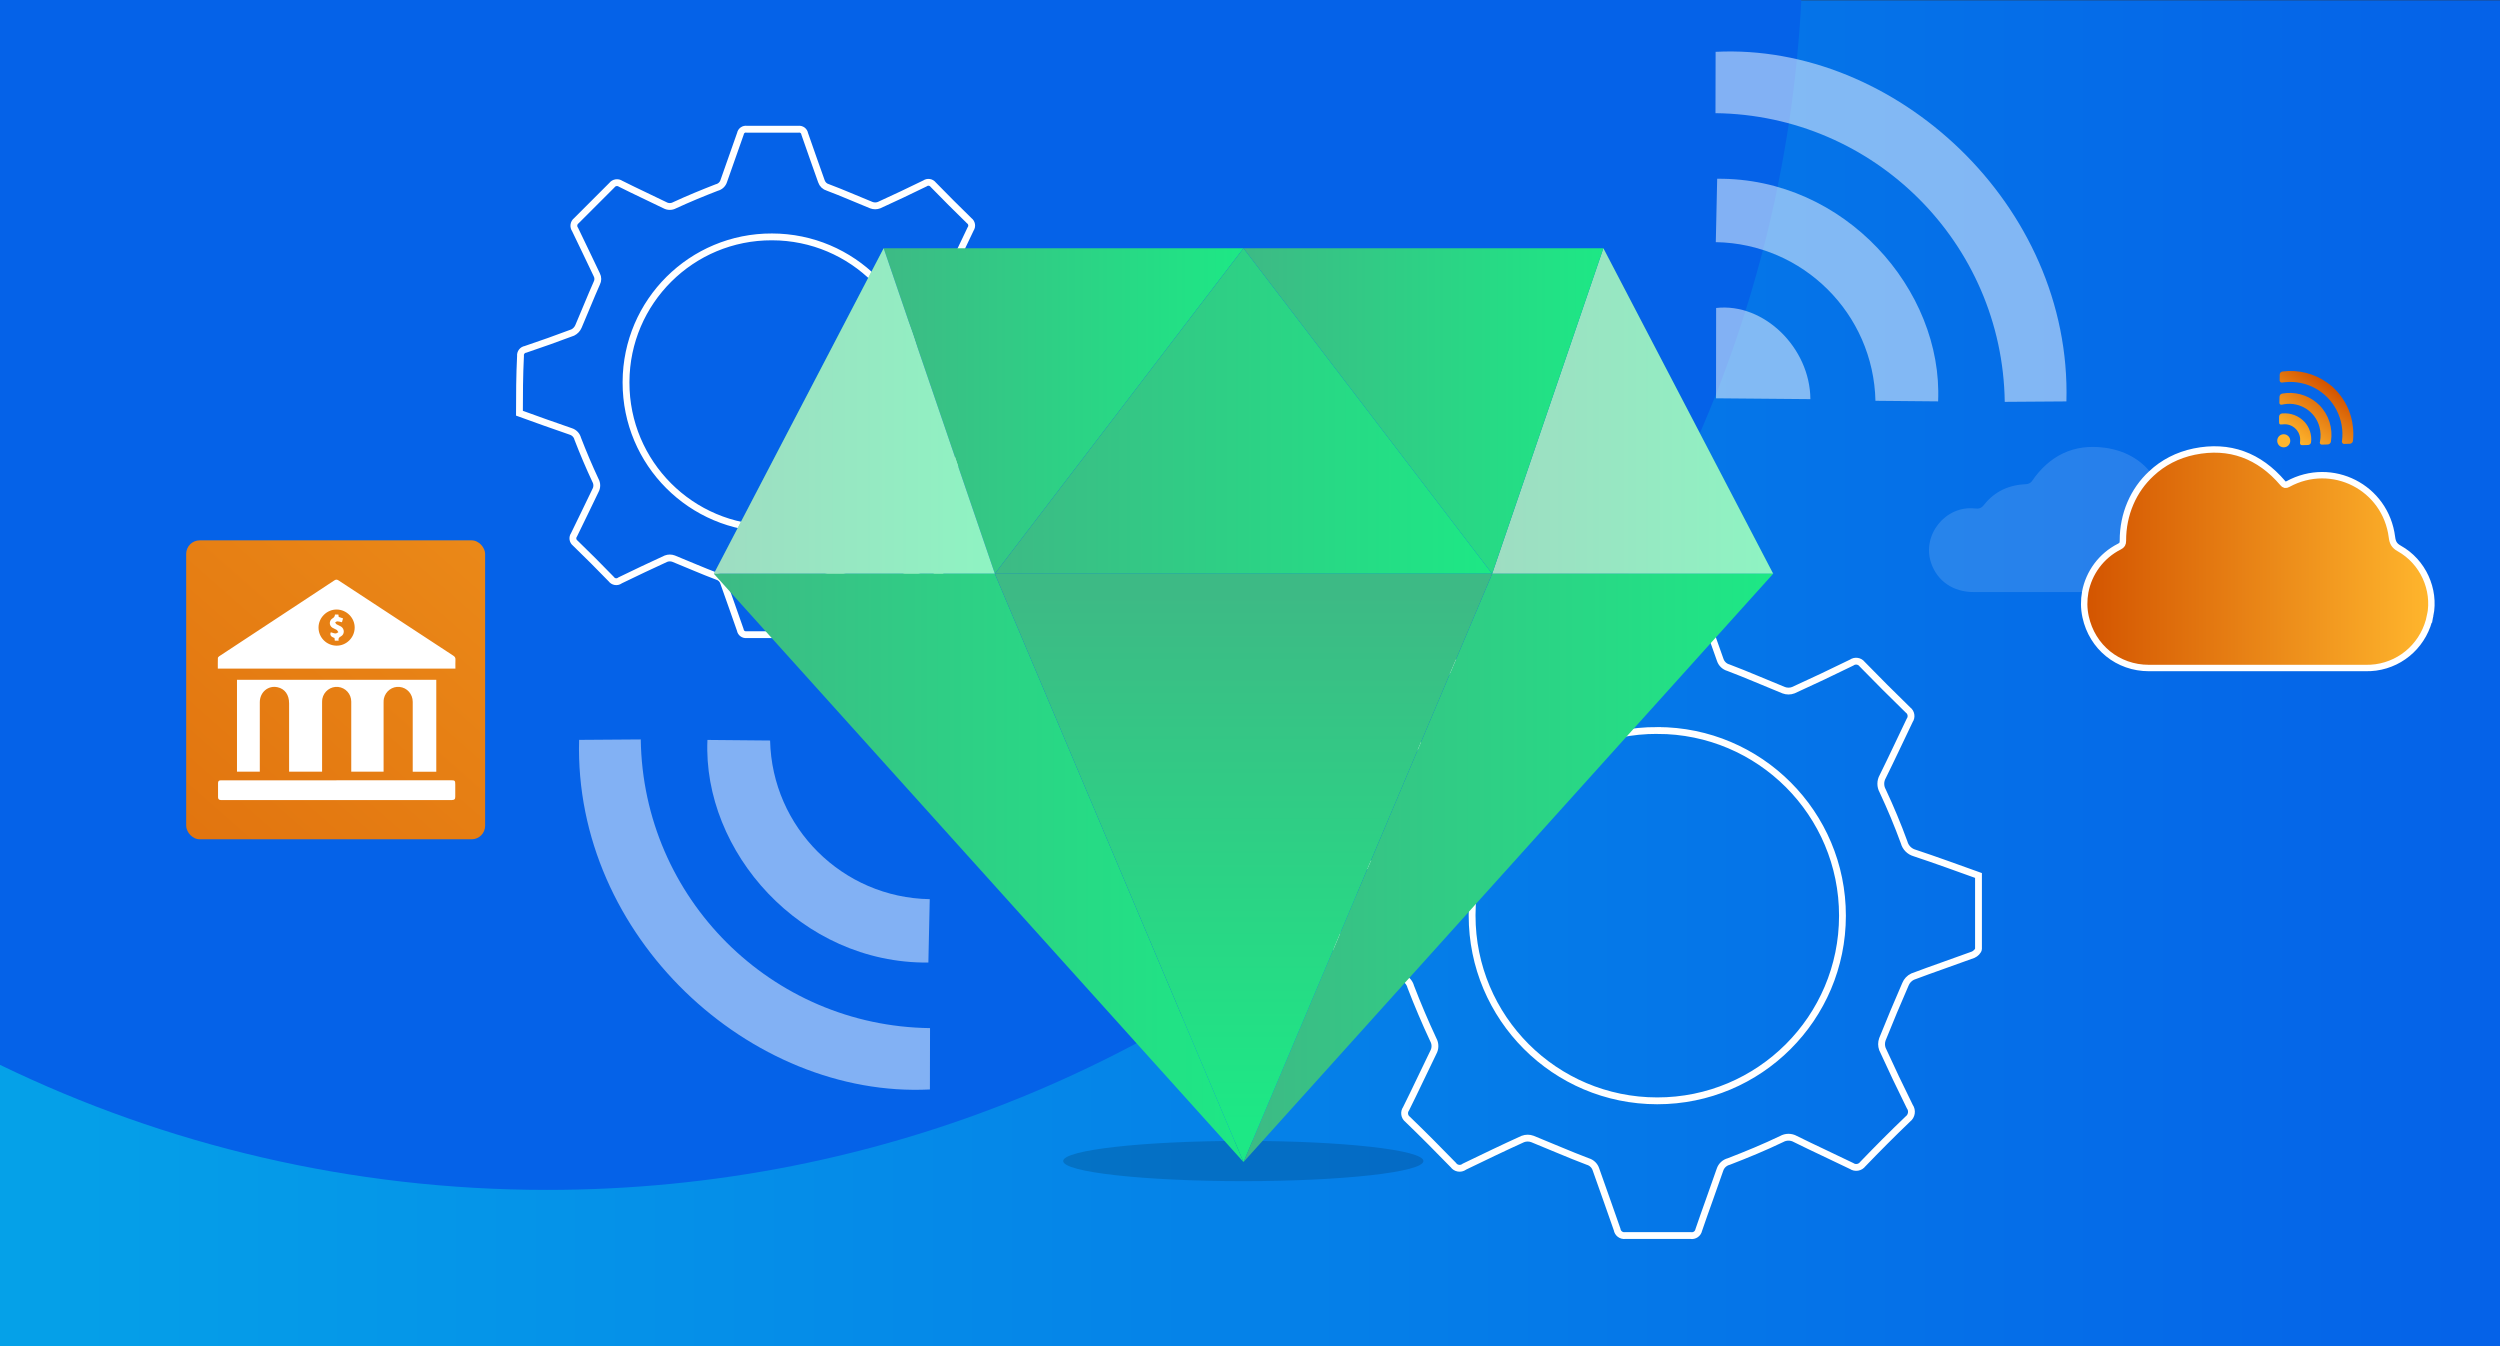 <?xml version="1.0" encoding="UTF-8"?>
<svg id="Layer_1" data-name="Layer 1" xmlns="http://www.w3.org/2000/svg" xmlns:xlink="http://www.w3.org/1999/xlink" viewBox="0 0 780 420">
  <rect x="0" y="0" width="780" height="420" fill="#333333" stroke="none"/>
  <defs>
    <style>
      .cls-1 {
        fill: url(#linear-gradient-2);
      }

      .cls-2, .cls-3, .cls-4 {
        fill: #fff;
      }

      .cls-5 {
        fill: url(#linear-gradient-12);
        stroke-width: 2px;
      }

      .cls-5, .cls-6 {
        stroke: #fff;
        stroke-miterlimit: 10;
      }

      .cls-7 {
        fill: url(#linear-gradient-15);
      }

      .cls-8 {
        fill: url(#linear-gradient-14);
      }

      .cls-9 {
        fill: url(#linear-gradient-6);
      }

      .cls-6 {
        stroke-width: 2.13px;
      }

      .cls-6, .cls-10, .cls-11 {
        fill: none;
      }

      .cls-3, .cls-10 {
        opacity: .5;
      }

      .cls-12 {
        fill: url(#linear-gradient-11);
      }

      .cls-13 {
        fill: url(#linear-gradient-10);
      }

      .cls-14, .cls-11 {
        opacity: .15;
      }

      .cls-15 {
        fill: url(#linear-gradient-16);
      }

      .cls-16 {
        fill: url(#linear-gradient-5);
      }

      .cls-17 {
        fill: url(#linear-gradient-7);
      }

      .cls-18 {
        fill: url(#linear-gradient-9);
      }

      .cls-19 {
        fill: url(#linear-gradient-3);
      }

      .cls-20 {
        fill: url(#linear-gradient);
      }

      .cls-21 {
        fill: url(#linear-gradient-4);
      }

      .cls-4 {
        opacity: .93;
      }

      .cls-22 {
        fill: url(#linear-gradient-8);
      }

      .cls-23 {
        fill: url(#linear-gradient-13);
      }
    </style>
    <linearGradient id="linear-gradient" x1="0" y1="210.09" x2="780" y2="210.09" gradientUnits="userSpaceOnUse">
      <stop offset="0" stop-color="#05a1e8"/>
      <stop offset="1" stop-color="#0562e8"/>
    </linearGradient>
    <linearGradient id="linear-gradient-2" x1="833.21" y1="685.78" x2="569.21" y2="437.31" xlink:href="#linear-gradient"/>
    <linearGradient id="linear-gradient-3" x1="222.72" y1="128.24" x2="310.39" y2="128.24" gradientUnits="userSpaceOnUse">
      <stop offset="0" stop-color="#3dba85"/>
      <stop offset="1" stop-color="#1de885"/>
    </linearGradient>
    <linearGradient id="linear-gradient-4" x1="275.7" x2="387.97" xlink:href="#linear-gradient-3"/>
    <linearGradient id="linear-gradient-5" x1="465.56" y1="128.24" x2="553.23" y2="128.24" xlink:href="#linear-gradient-3"/>
    <linearGradient id="linear-gradient-6" x1="387.97" y1="128.24" x2="500.25" y2="128.24" xlink:href="#linear-gradient-3"/>
    <linearGradient id="linear-gradient-7" y1="270.79" x2="387.97" y2="270.79" xlink:href="#linear-gradient-3"/>
    <linearGradient id="linear-gradient-8" x1="387.97" y1="270.79" x2="553.23" y2="270.79" xlink:href="#linear-gradient-3"/>
    <linearGradient id="linear-gradient-9" x1="310.39" y1="128.24" x2="465.56" y2="128.24" xlink:href="#linear-gradient-3"/>
    <linearGradient id="linear-gradient-10" x1="387.97" y1="185.79" x2="387.97" y2="350.33" xlink:href="#linear-gradient-3"/>
    <linearGradient id="linear-gradient-11" x1="-79.68" y1="424.85" x2="345.86" y2="-58.9" gradientUnits="userSpaceOnUse">
      <stop offset="0" stop-color="#d35400"/>
      <stop offset="1" stop-color="#ffb62d"/>
    </linearGradient>
    <linearGradient id="linear-gradient-12" x1="650.26" y1="174.33" x2="758.6" y2="174.33" xlink:href="#linear-gradient-11"/>
    <linearGradient id="linear-gradient-13" x1="727.7" y1="120.77" x2="714.98" y2="137.07" xlink:href="#linear-gradient-11"/>
    <linearGradient id="linear-gradient-14" x1="727.26" y1="120.43" x2="714.54" y2="136.73" xlink:href="#linear-gradient-11"/>
    <linearGradient id="linear-gradient-15" x1="726.85" y1="120.11" x2="714.13" y2="136.41" xlink:href="#linear-gradient-11"/>
    <linearGradient id="linear-gradient-16" x1="726.39" y1="119.75" x2="713.67" y2="136.05" xlink:href="#linear-gradient-11"/>
  </defs>
  <rect class="cls-20" y=".09" width="780" height="420"/>
  <path class="cls-1" d="m562.03-.09c-10.69,206.88-181.81,371.34-391.36,371.34-61.18,0-119.08-14.02-170.67-39.02V-.09h562.03Z"/>
  <ellipse class="cls-14" cx="387.91" cy="362.24" rx="56.2" ry="6.28"/>
  <g>
    <path class="cls-6" d="m417.49,275.12c-.17-1.28.72-2.47,2-2.67,6.28-2.11,12.53-4.35,18.71-6.67,1.01-.51,1.8-1.35,2.25-2.39,2.46-5.69,4.74-11.48,7.27-17.16.55-1.03.55-2.27,0-3.3-2.91-5.97-5.65-11.97-8.6-17.94-.81-1.12-.58-2.68.53-3.51,4.68-4.68,9.36-9.36,14.04-14.04.83-1.1,2.38-1.35,3.51-.56,5.76,2.91,11.69,5.62,17.55,8.49,1.18.65,2.61.65,3.79,0,5.48-2.53,11.09-4.84,16.71-7.02,1.31-.31,2.36-1.28,2.77-2.56,2.14-6.28,4.46-12.46,6.6-18.74.21-1.2,1.36-2,2.56-1.79,6.81,0,13.58,0,20.39,0h.02c1.21-.18,2.33.65,2.51,1.86,2.14,6.28,4.42,12.5,6.6,18.74.39,1.2,1.35,2.12,2.56,2.46,5.79,2.18,11.48,4.7,17.24,7.02.97.37,2.05.37,3.02,0,6.11-2.77,12.15-5.65,18.18-8.6,1.05-.76,2.52-.54,3.3.49,4.7,4.81,9.44,9.58,14.25,14.25,1.06.76,1.31,2.23.56,3.3-2.84,5.9-5.55,11.76-8.42,17.55-.77,1.37-.77,3.05,0,4.42,2.46,5.27,4.7,10.6,6.7,16.08.43,1.6,1.67,2.85,3.26,3.3,6.67,2.21,13.27,4.63,19.94,7.02,0,7.69,0,15.3,0,22.89,0,.63-.95,1.54-1.65,1.83-6.28,2.32-12.64,4.46-18.92,6.84-1,.49-1.79,1.32-2.21,2.35-2.49,5.69-4.88,11.44-7.2,17.2-.35.98-.35,2.04,0,3.02,2.74,6.01,5.58,11.99,8.53,17.94.9,1.25.64,3-.6,3.93-4.88,4.67-9.48,9.3-14.04,14.04-.82,1.11-2.37,1.38-3.51.6-5.9-2.88-11.79-5.55-17.55-8.42-1.32-.74-2.93-.74-4.25,0-5.41,2.6-10.95,4.88-16.5,7.02-1.31.33-2.36,1.31-2.77,2.6-2.14,6.25-4.46,12.46-6.6,18.74-.23,1.19-1.37,1.97-2.56,1.76-6.81,0-13.62,0-20.39,0-1.22.17-2.35-.68-2.53-1.9-2.14-6.25-4.42-12.46-6.6-18.71-.38-1.21-1.35-2.14-2.56-2.49-5.79-2.18-11.48-4.7-17.24-7.02-.97-.37-2.05-.37-3.02,0-6.11,2.77-12.15,5.69-18.18,8.6-.04.04-.09.07-.14.1-1.1.77-2.61.5-3.37-.59-4.67-4.81-9.41-9.58-14.25-14.25-1.03-.78-1.25-2.25-.49-3.3,2.88-5.76,5.62-11.69,8.49-17.55.7-1.24.7-2.76,0-4-2.53-5.41-4.87-10.91-7.02-16.5-.35-1.38-1.38-2.48-2.74-2.91-6.81-2.32-13.55-4.77-20.36-7.23,0-7.48.04-14.95.42-22.61Zm99.62-47.21c-31.83-.1-57.72,25.63-57.81,57.46,0,.09,0,.19,0,.28-.02,31.91,25.83,57.79,57.74,57.81,31.91.02,57.79-25.83,57.81-57.74.02-31.91-25.83-57.79-57.74-57.81h0Z"/>
    <path class="cls-6" d="m162.4,111.09c-.13-1.01.57-1.94,1.58-2.1,4.95-1.66,9.87-3.43,14.73-5.25.79-.4,1.42-1.07,1.77-1.88,1.93-4.48,3.73-9.04,5.72-13.52.43-.81.43-1.79,0-2.6-2.29-4.7-4.45-9.43-6.77-14.13-.64-.88-.46-2.11.41-2.76,3.69-3.69,7.37-7.37,11.06-11.06.65-.87,1.87-1.06,2.76-.44,4.53,2.29,9.2,4.42,13.82,6.69.93.51,2.06.51,2.99,0,4.31-1.99,8.73-3.81,13.16-5.53,1.03-.25,1.86-1.01,2.18-2.02,1.69-4.95,3.51-9.81,5.2-14.76.17-.95,1.07-1.58,2.02-1.41,5.36,0,10.7,0,16.06,0h.01c.95-.14,1.84.51,1.98,1.47,1.69,4.95,3.48,9.84,5.2,14.76.31.94,1.06,1.67,2.02,1.93,4.56,1.71,9.04,3.7,13.57,5.53.77.29,1.61.29,2.38,0,4.81-2.18,9.56-4.45,14.32-6.77.83-.6,1.98-.43,2.6.39,3.7,3.79,7.44,7.55,11.22,11.22.83.6,1.03,1.76.44,2.6-2.24,4.64-4.37,9.26-6.63,13.82-.61,1.08-.61,2.4,0,3.48,1.93,4.15,3.7,8.35,5.28,12.66.34,1.26,1.32,2.24,2.57,2.6,5.25,1.74,10.45,3.65,15.7,5.53,0,6.05,0,12.05,0,18.02,0,.5-.75,1.22-1.3,1.44-4.95,1.82-9.95,3.51-14.9,5.39-.79.38-1.41,1.04-1.74,1.85-1.96,4.48-3.84,9.01-5.67,13.54-.27.77-.27,1.61,0,2.38,2.16,4.74,4.4,9.44,6.72,14.13.71.99.5,2.36-.47,3.1-3.84,3.68-7.46,7.33-11.06,11.06-.64.88-1.87,1.08-2.76.47-4.64-2.27-9.29-4.37-13.82-6.63-1.04-.58-2.31-.58-3.34,0-4.26,2.05-8.62,3.84-12.99,5.53-1.03.26-1.86,1.03-2.18,2.05-1.69,4.92-3.51,9.81-5.2,14.76-.18.94-1.08,1.55-2.02,1.38-5.36,0-10.73,0-16.06,0-.96.13-1.85-.53-1.99-1.49-1.69-4.92-3.48-9.81-5.2-14.73-.3-.95-1.06-1.69-2.02-1.96-4.56-1.71-9.04-3.7-13.57-5.53-.77-.29-1.61-.29-2.38,0-4.81,2.18-9.56,4.48-14.32,6.77-.04.03-.07.06-.11.08-.86.6-2.05.39-2.66-.47-3.68-3.79-7.41-7.55-11.22-11.22-.81-.62-.99-1.77-.39-2.6,2.27-4.53,4.42-9.2,6.69-13.82.55-.98.55-2.17,0-3.15-1.99-4.26-3.83-8.59-5.53-12.99-.27-1.09-1.09-1.95-2.16-2.29-5.36-1.82-10.67-3.76-16.03-5.69,0-5.89.03-11.78.33-17.8Zm78.45-37.18c-25.07-.08-45.45,20.18-45.53,45.25,0,.07,0,.15,0,.22-.02,25.13,20.34,45.51,45.47,45.53,25.13.02,45.51-20.34,45.53-45.47.02-25.13-20.34-45.51-45.47-45.53h0Z"/>
    <g>
      <polygon class="cls-19" points="275.7 77.46 222.72 179.01 310.39 179.01 275.7 77.46"/>
      <polygon class="cls-21" points="387.97 77.46 310.39 179.01 275.7 77.46 387.97 77.46"/>
      <polygon class="cls-16" points="500.25 77.46 553.23 179.01 465.56 179.01 500.25 77.46"/>
      <polygon class="cls-3" points="275.7 77.46 222.72 179.01 310.39 179.01 275.7 77.46"/>
      <polygon class="cls-3" points="500.25 77.46 553.23 179.01 465.56 179.01 500.25 77.46"/>
      <polygon class="cls-9" points="387.97 77.46 465.56 179.01 500.25 77.46 387.97 77.46"/>
      <g>
        <polygon class="cls-17" points="310.39 179.01 387.97 362.56 222.72 179.01 310.39 179.01"/>
        <polygon class="cls-22" points="465.56 179.01 387.97 362.56 553.23 179.01 465.56 179.01"/>
        <polygon class="cls-18" points="387.97 77.46 310.39 179.01 465.56 179.01 387.97 77.46"/>
      </g>
      <g class="cls-10">
        <polygon points="310.39 179.01 387.97 362.56 222.72 179.01 310.39 179.01"/>
        <polygon points="465.56 179.01 387.97 362.56 553.23 179.01 465.56 179.01"/>
        <polygon points="387.97 77.46 310.39 179.01 465.56 179.01 387.97 77.46"/>
      </g>
      <polygon class="cls-13" points="310.39 179.01 465.56 179.01 387.97 362.56 310.39 179.01"/>
    </g>
    <g class="cls-10">
      <path class="cls-2" d="m535.23,35.31l.04-19.14c55.94-2.82,111.14,47.73,109.45,109.07l-19.24.14c-.69-49.53-40.73-89.48-90.26-90.07Z"/>
      <path class="cls-2" d="m535.76,55.77c39.84-.37,70.47,34.71,68.93,69.46l-19.55-.18c-.62-27.2-22.61-49.05-49.81-49.5l.43-19.78Z"/>
      <path class="cls-2" d="m535.4,124.27l.03-28.18c14.9-1.7,29.31,12.43,29.41,28.44l-29.44-.26Z"/>
    </g>
    <g class="cls-10">
      <path class="cls-2" d="m290.17,320.77l-.04,19.14c-55.94,2.82-111.14-47.73-109.45-109.07l19.24-.14c.69,49.53,40.73,89.48,90.26,90.07Z"/>
      <path class="cls-2" d="m289.65,300.32c-39.84.37-70.47-34.71-68.93-69.46l19.55.18c.62,27.2,22.61,49.05,49.81,49.5l-.43,19.78Z"/>
    </g>
  </g>
  <rect class="cls-12" x="58.09" y="168.59" width="93.27" height="93.27" rx="4.22" ry="4.22"/>
  <g>
    <path class="cls-2" d="m73.92,212.1h62.2v28.68h-7.35v-.84c0-6.99,0-13.98,0-20.97,0-2.43-1.75-4.41-4.11-4.65-2.28-.23-4.38,1.32-4.89,3.64-.09.41-.09.85-.09,1.27,0,6.82,0,13.65,0,20.47,0,.33,0,.66,0,1.06h-10.09c0-.29,0-.59,0-.89,0-6.99,0-13.98,0-20.97,0-2.38-1.77-4.34-4.11-4.58-2.31-.23-4.46,1.37-4.91,3.7-.08.41-.07.85-.08,1.27,0,6.87,0,13.74,0,20.61,0,.26,0,.52,0,.85h-10.29c0-.35,0-.7,0-1.05,0-6.75,0-13.5,0-20.26,0-2.67-1.32-4.52-3.59-5.02-2.93-.66-5.55,1.54-5.55,4.67,0,6.92,0,13.84,0,20.75,0,.28,0,.56,0,.91h-7.12v-28.66Z"/>
    <path class="cls-2" d="m67.96,208.61c0-1.13-.02-2.21.02-3.3,0-.2.24-.44.43-.57,7.55-4.98,15.11-9.95,22.66-14.92,4.41-2.9,8.83-5.8,13.23-8.72.48-.32.8-.35,1.31-.02,11.93,7.85,23.87,15.67,35.82,23.49.5.32.71.67.67,1.26-.05.92-.01,1.84-.01,2.77h-74.12Zm42.7-12.75c.04-3.08-2.52-5.66-5.62-5.69-3.05-.02-5.63,2.52-5.66,5.57-.03,3.12,2.45,5.65,5.58,5.71,3.08.05,5.66-2.48,5.7-5.59Z"/>
    <path class="cls-2" d="m104.97,243.44c11.92,0,23.84,0,35.76,0,1.18,0,1.31.12,1.31,1.3,0,1.28,0,2.56,0,3.84,0,.77-.25,1-1.02,1.03-.14,0-.28,0-.43,0-23.69,0-47.39,0-71.08,0-.21,0-.43,0-.64,0-.54-.02-.84-.31-.84-.85,0-1.49,0-2.99,0-4.48,0-.54.28-.83.84-.82.43,0,.85,0,1.28,0,11.61,0,23.22,0,34.83,0Z"/>
    <path class="cls-2" d="m105.64,199.89h-1.18c-.04-.31-.07-.59-.1-.85q-1.71-.53-1.15-1.77c.49.13.98.34,1.47.37.29.02.6-.25.9-.4-.19-.26-.34-.58-.59-.75-.41-.27-.91-.39-1.32-.67-1.09-.73-1-2.29.15-2.94q.64-.36.69-1.14h1.07c.03.23.06.47.1.74.43.14.87.29,1.35.45-.12.44-.23.82-.34,1.21-.5-.11-.95-.26-1.41-.28-.23-.01-.48.21-.72.32.15.21.26.48.47.61.44.27.96.41,1.39.7,1.13.74,1.13,2.43-.06,3.06-.59.31-.88.63-.7,1.34Z"/>
  </g>
  <g>
    <g class="cls-11">
      <path class="cls-4" d="m656.59,139.69c-9.61-1.3-17.21,2.47-22.67,10.49-.33.48-1.09.84-1.66.87-5.36.21-9.89,2.2-13.23,6.45-.84,1.09-1.63,1.3-2.86,1.15-9.19-1.02-16.64,8.29-13.65,17.03,1.93,5.64,6.9,9.04,13.23,9.04h34.84c1.12-5.97,4.97-11.33,10.67-14.2.84-.42,1.09-.87,1.09-1.81-.03-8.32,3.29-15.82,8.89-20.98-3.47-4.46-8.38-7.2-14.65-8.05Z"/>
    </g>
    <path class="cls-5" d="m758.22,192.05c-1.72,8.62-8.47,15.01-16.97,16.19-1.02.12-2.08.21-3.1.18h-33.73c-11.33,0-22.64.03-33.97,0-9.68,0-17.69-6.51-19.74-15.97-.57-2.59-.57-5.21-.12-7.72,1.12-5.97,4.97-11.33,10.67-14.2.84-.42,1.09-.87,1.09-1.81-.03-8.32,3.29-15.82,8.89-20.98,3.59-3.38,8.14-5.76,13.35-6.84,11.03-2.26,20.31,1.24,27.64,9.83.54.63.87.69,1.6.3,13.77-7.51,30.5.99,32.46,16.58.21,1.66.69,2.62,2.26,3.5,7.41,4.13,11.33,12.78,9.68,20.95Z"/>
    <g>
      <path class="cls-23" d="m729.22,122.17c.3.37.61.75.91,1.12,2.23,2.86,3.61,6.3,3.98,9.9.16,1.4.17,2.81.03,4.22,0,.57-.45,1.04-1.01,1.05-.05,0-.09,0-.14,0l-1.43.04c-.39.09-.78-.16-.87-.55-.03-.13-.02-.26.02-.39.42-3.3-.17-6.64-1.69-9.6-3.05-5.93-9.42-9.39-16.05-8.72-.3.02-.6.07-.89.1-.37.08-.73-.14-.82-.51-.02-.08-.02-.15-.01-.23,0-.57,0-1.14.02-1.71,0-.52.4-.96.92-.99,4.92-.62,9.89.63,13.92,3.51.52.37,1.02.77,1.53,1.16l1.58,1.6Z"/>
      <path class="cls-8" d="m723.6,126.36c2.97,2.99,4.33,7.23,3.65,11.39-.06.53-.51.92-1.05.92-.54.03-1.09.03-1.64.05-.35.07-.69-.15-.77-.5-.03-.13-.01-.27.04-.39.31-1.56.25-3.17-.17-4.7-1.32-4.76-5.99-7.78-10.88-7.03-.28.04-.55.1-.82.15-.33.1-.67-.08-.77-.41-.02-.08-.03-.16-.02-.25,0-.59,0-1.18.03-1.77,0-.52.39-.96.9-1.03,3.77-.67,7.65.34,10.61,2.77.28.25.56.52.89.81Z"/>
      <path class="cls-7" d="m718.99,131.6c1.57,1.71,2.33,4.01,2.07,6.32-.03.5-.43.89-.93.92-.63.04-1.26.05-1.9.05-.44,0-.65-.3-.63-.77.05-.45.06-.91.04-1.36-.24-2.65-2.58-4.61-5.24-4.37-.07,0-.14.01-.2.02-1,.1-1.13-.01-1.13-1v-1.28c-.05-.57.36-1.07.93-1.14.05,0,.1,0,.15,0,2.56-.22,5.07.74,6.83,2.61Z"/>
      <path class="cls-15" d="m711.13,136.03c.83-.77,2.12-.72,2.89.11.77.83.72,2.12-.11,2.89-.8.74-2.05.72-2.83-.05-.8-.83-.78-2.15.05-2.95Z"/>
    </g>
  </g>
</svg>